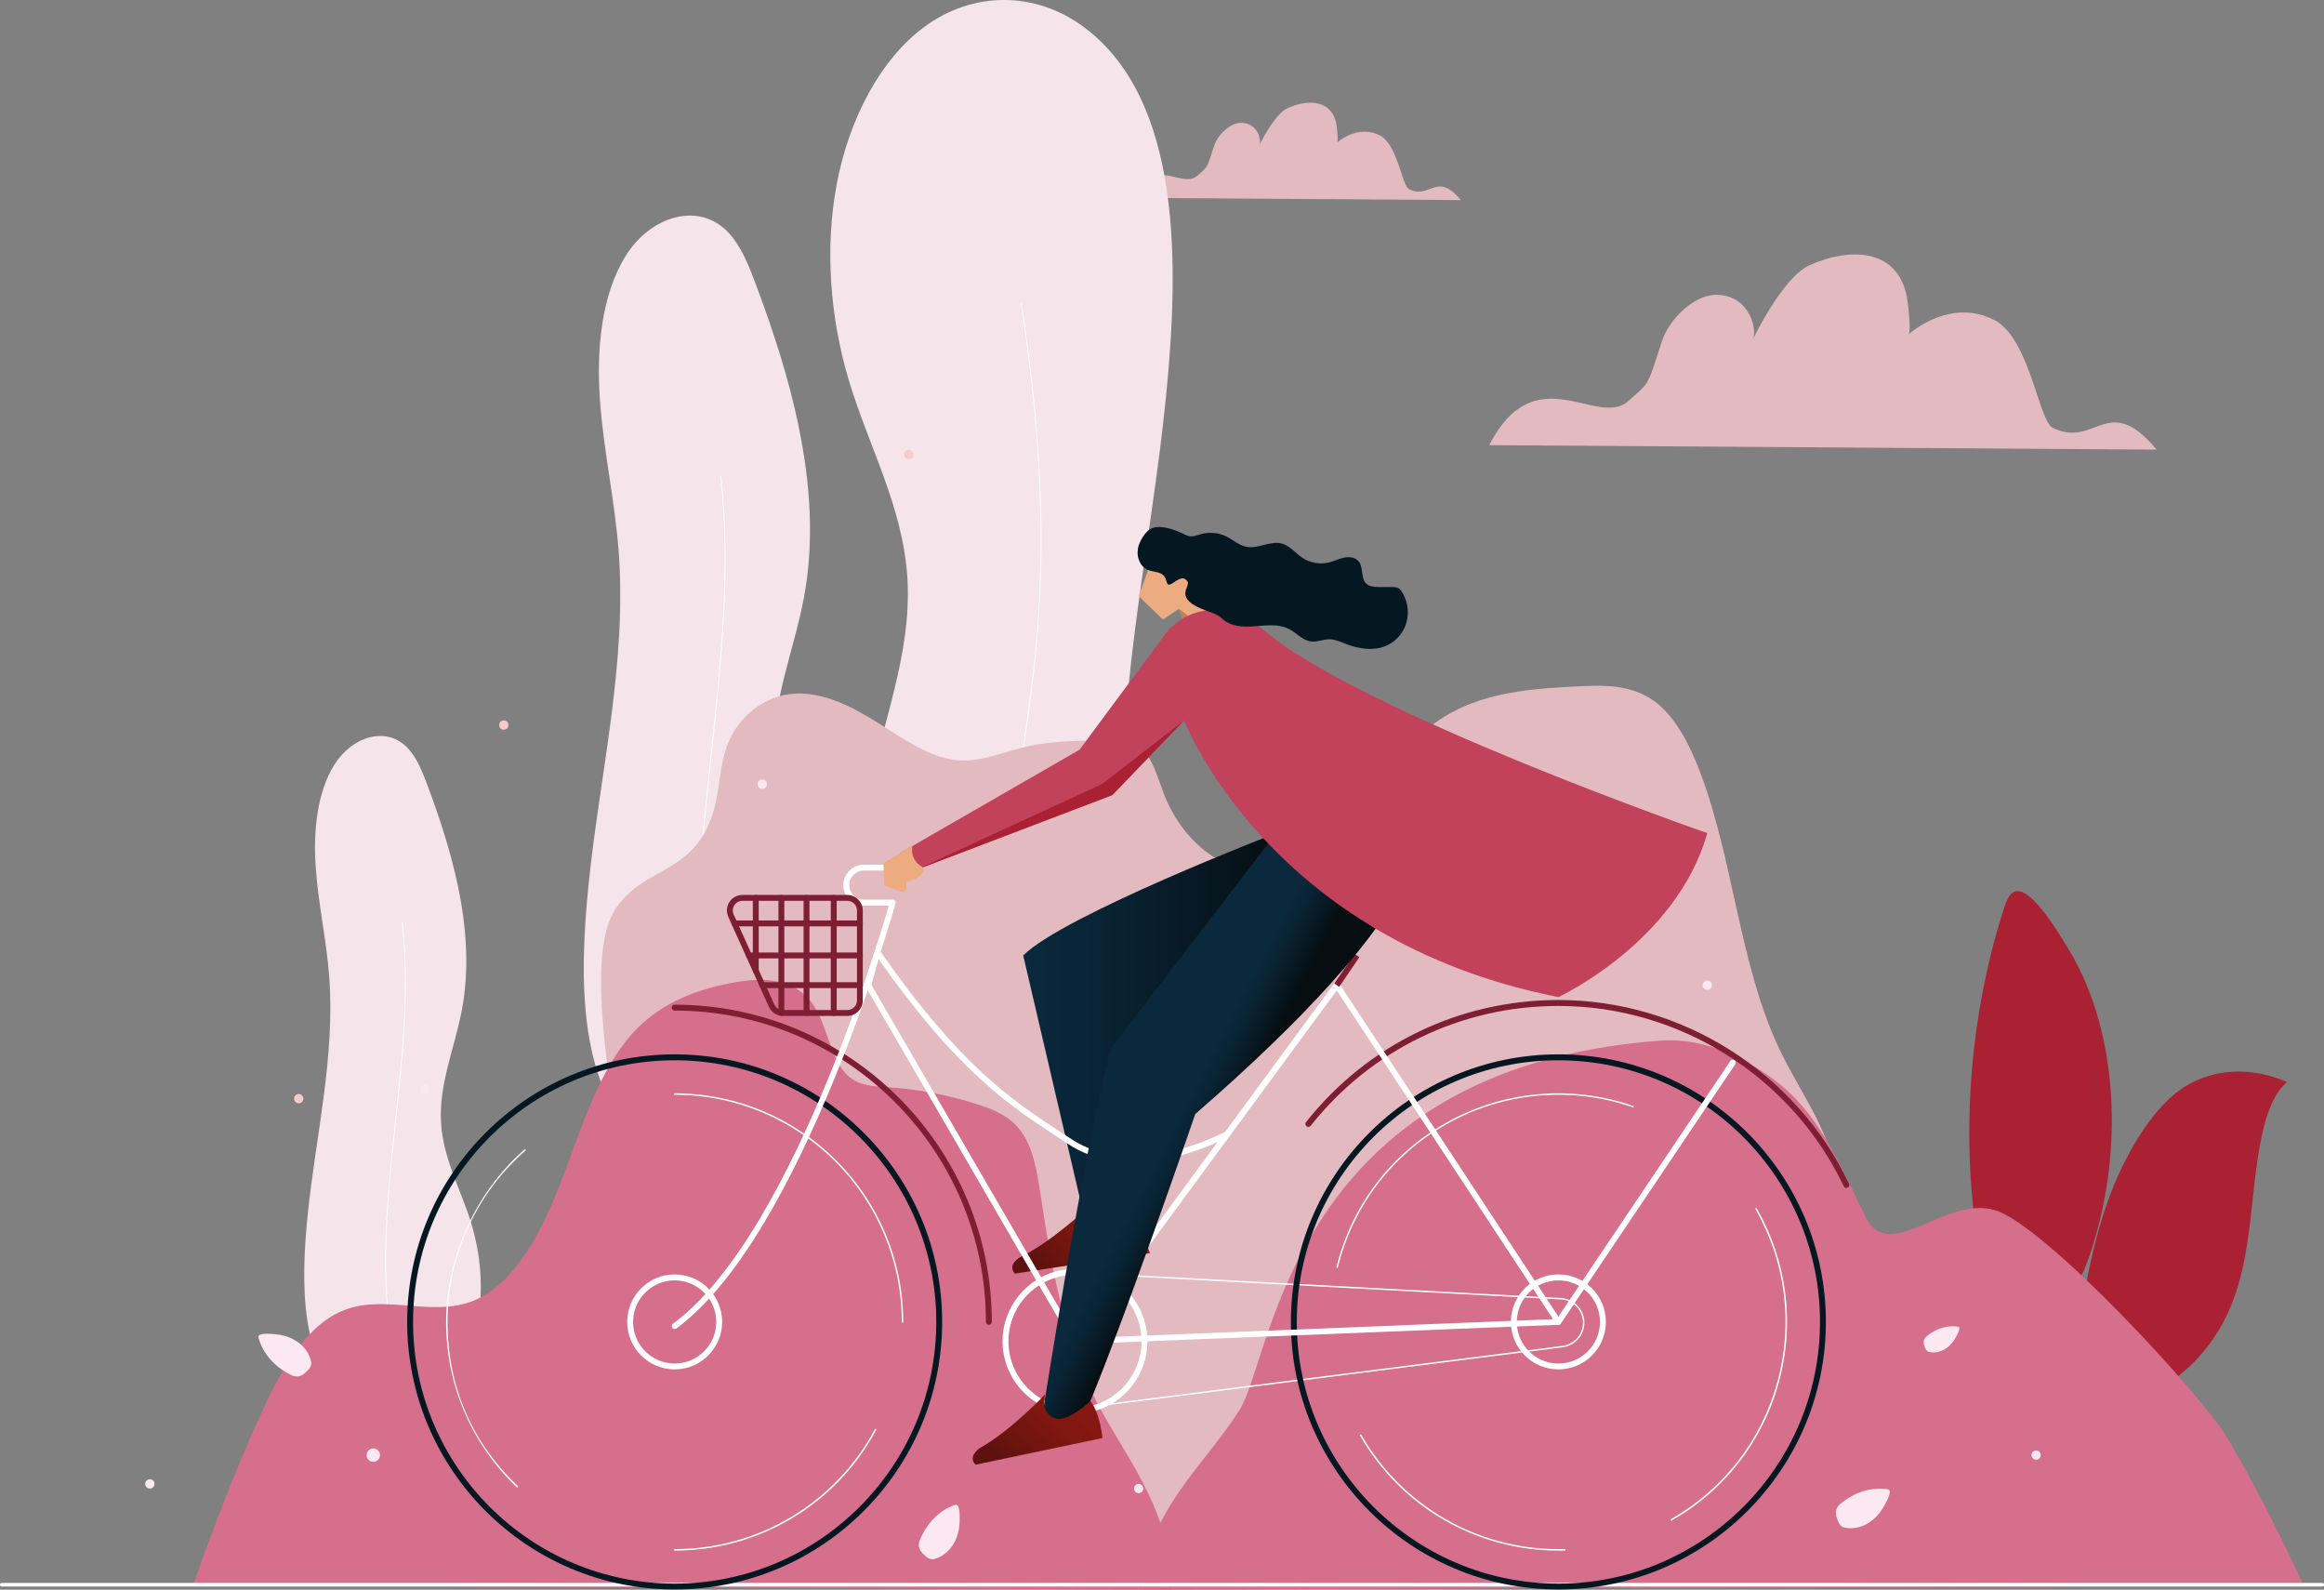 <?xml version="1.0" encoding="UTF-8"?><svg id="Livello_2" xmlns="http://www.w3.org/2000/svg" xmlns:xlink="http://www.w3.org/1999/xlink" viewBox="0 0 481.67 329.4"><rect x="0" y="0" width="481.67" height="329.4" fill="#808080" stroke="none"/><defs><style>.cls-1{fill:#c2425c;}.cls-1,.cls-2,.cls-3,.cls-4,.cls-5,.cls-6,.cls-7,.cls-8,.cls-9,.cls-10,.cls-11,.cls-12,.cls-13,.cls-14,.cls-15,.cls-16{stroke-width:0px;}.cls-2{fill:#f5e5eb;}.cls-3{fill:#edac80;}.cls-4{fill:#fbe8f0;}.cls-5{fill:url(#linear-gradient);}.cls-6{fill:#051821;}.cls-7{fill:#e3bac0;}.cls-8{fill:#d66f8c;}.cls-9{fill:#f9cacb;}.cls-10{fill:#7d1e33;}.cls-11{fill:url(#linear-gradient-4);}.cls-12{fill:url(#linear-gradient-2);}.cls-13{fill:url(#linear-gradient-3);}.cls-14{fill:url(#linear-gradient-5);}.cls-15{fill:#a92133;}.cls-16{fill:#fff;}</style><linearGradient id="linear-gradient" x1="212.07" y1="216.93" x2="264.5" y2="216.93" gradientUnits="userSpaceOnUse"><stop offset="0" stop-color="#0a293c"/><stop offset=".3" stop-color="#092435"/><stop offset=".71" stop-color="#071822"/><stop offset="1" stop-color="#060e12"/></linearGradient><linearGradient id="linear-gradient-2" x1="-6420.62" y1="-3734.65" x2="-6420.62" y2="-3716.39" gradientTransform="translate(-6998.09 -1452.72) rotate(-136.54) scale(1 -1)" gradientUnits="userSpaceOnUse"><stop offset="0" stop-color="#871811"/><stop offset=".3" stop-color="#801710"/><stop offset=".71" stop-color="#6d140f"/><stop offset="1" stop-color="#5d120f"/></linearGradient><linearGradient id="linear-gradient-3" x1="-1399.92" y1="3041.02" x2="-1400.95" y2="3036.58" gradientTransform="translate(-246.06 -3179.61) rotate(-33.22)" gradientUnits="userSpaceOnUse"><stop offset="0" stop-color="#edac80"/><stop offset=".27" stop-color="#e6a579"/><stop offset=".65" stop-color="#d39367"/><stop offset="1" stop-color="#bd7e52"/></linearGradient><linearGradient id="linear-gradient-4" x1="244.68" y1="230.55" x2="253.65" y2="235.17" xlink:href="#linear-gradient"/><linearGradient id="linear-gradient-5" x1="-6602.58" y1="-3415.18" x2="-6602.58" y2="-3396.35" gradientTransform="translate(-7023.54 -1367.4) rotate(-139.76) scale(1 -1)" xlink:href="#linear-gradient-2"/></defs><g id="Livello_1-2"><path class="cls-7" d="M302.78,41.46l-69.02-.47c4.79-9.28,11.18-1.72,14.38-4.55,2.31-2.05,1.95-1.51,3.51-6.26.72-2.21,3.33-4.81,5.7-4.73,3.42.11,4.14,3.65,3.68,4.6,1.04-2.16,3.61-6.65,5.82-7.64,4.25-1.92,9.47-1.82,10.19,3.79.05.37.41,3.21.05,3.36,2.54-2.07,5.84-3.09,8.92-1.49,3.62,1.88,4.58,10.4,5.99,11.11,4.45,2.23,5.7-3.82,10.78,2.28Z"/><path class="cls-15" d="M430.55,279.14c-.29,3.59-.21,7.59,1.74,9.78,1.43,1.61,3.56,1.84,5.57,1.72,9.79-.57,20.06-8.68,24.76-20.62,4.26-10.82,3.73-22.99,6.11-34.49.88-4.27,2.37-8.79,5.27-11.33-6.35-2.73-13.7-3.21-20.39.49-6.69,3.69-12.46,13.3-15.83,21.77-5.11,12.83-6.9,28.61-7.22,32.67Z"/><path class="cls-15" d="M437.68,233.37c-.13,9.56-1.85,19.34-5.18,28.42-2.17,5.89-5.87,8.16-10.46,9.51-2.8.82-5.55,1.15-7.78-1.01-1.78-1.72-2.76-4.51-3.35-7.38-4.77-23.36-3.37-50.29,4.35-74.45.34-1.05.7-2.13,1.33-2.97,3.14-4.24,10.42,8.42,12.07,11.09,6.17,10.03,9.21,23.19,9.03,36.79Z"/><path class="cls-2" d="M94.9,183.55c1.78,8.49,2.43,17.19.83,25.7-1.47,7.86-4.82,15.37-4.32,23.44.46,7.49,4.15,13.85,6.27,20.82,1.98,6.52,2.59,13.84,1.27,20.65-1.32,6.8-4.64,13-9.29,16.41-5.21,3.81-11.9,3.82-17.11.02-10.55-7.7-10.17-25.07-8.79-38.76,1.67-16.48,5.75-32.84,4.46-49.63-.58-7.51-2.24-14.82-2.77-22.33-.54-7.51.22-15.64,3.87-21.45,3.65-5.81,10.82-8.12,15.25-3.34,1.87,2.02,3.03,4.95,4.09,7.81,2.45,6.58,4.75,13.55,6.24,20.66Z"/><path class="cls-16" d="M84.96,292.54s-.07-.02-.09-.06c-1.84-5.08-3.19-10.47-4.01-16.01-2.13-14.5-.53-29.51,1.02-44.03,1.45-13.56,2.95-27.58,1.41-41.2,0-.05.03-.1.08-.1.05-.02.1.03.1.08,1.54,13.64.04,27.68-1.41,41.24-1.55,14.5-3.15,29.5-1.02,43.98.81,5.53,2.16,10.91,4,15.98.02.05,0,.1-.05.12-.01,0-.02,0-.03,0Z"/><path class="cls-2" d="M165.45,88.02c2.49,11.86,3.39,24.01,1.16,35.89-2.05,10.98-6.73,21.46-6.03,32.73.65,10.46,5.8,19.34,8.76,29.07,2.77,9.1,3.61,19.33,1.77,28.82s-6.48,18.15-12.97,22.91c-7.27,5.33-16.61,5.34-23.89.03-14.73-10.75-14.2-35.01-12.27-54.11,2.33-23.01,8.03-45.85,6.23-69.3-.81-10.48-3.12-20.69-3.87-31.18-.75-10.49.3-21.84,5.4-29.95,5.09-8.11,15.1-11.33,21.29-4.67,2.62,2.82,4.23,6.91,5.72,10.91,3.43,9.19,6.63,18.91,8.71,28.84Z"/><path class="cls-16" d="M151.57,240.16s-.07-.02-.09-.06c-2.57-7.09-4.46-14.61-5.59-22.35-2.98-20.24-.74-41.2,1.43-61.46,2.02-18.93,4.11-38.51,1.97-57.53,0-.05.03-.1.08-.1.05,0,.1.03.1.08,2.15,19.04.05,38.63-1.97,57.57-2.16,20.25-4.4,41.19-1.43,61.41,1.14,7.73,3.02,15.24,5.58,22.32.02.05,0,.1-.05.12-.01,0-.02,0-.03,0Z"/><path class="cls-2" d="M181.32,216.75c-3.46-16.75-4.7-33.92-1.62-50.7,2.85-15.51,9.34-30.32,8.37-46.24-.9-14.77-8.05-27.32-12.16-41.07-3.84-12.85-5.02-27.3-2.46-40.72,2.55-13.42,9-25.65,18.02-32.37,10.09-7.52,23.07-7.54,33.17-.04,20.45,15.18,19.72,49.46,17.04,76.45-3.23,32.51-11.15,64.77-8.64,97.9,1.12,14.81,4.33,29.23,5.37,44.04,1.04,14.82-.42,30.85-7.5,42.31-7.07,11.46-20.97,16.01-29.56,6.59-3.63-3.98-5.87-9.76-7.94-15.41-4.76-12.99-9.2-26.72-12.1-40.74Z"/><path class="cls-16" d="M215.77,276.47s-.07-.02-.09-.06c-2.75-7.57-4.88-16.09-6.52-26.07-6.44-39.06-2.67-61.89,1.31-86.07,4.25-25.79,8.64-52.45,1.11-101.3,0-.05.03-.1.08-.1.05,0,.1.03.1.08,7.53,48.88,3.14,75.56-1.11,101.36-3.98,24.16-7.74,46.98-1.31,86.01,1.64,9.96,3.77,18.48,6.51,26.03.02.05,0,.1-.05.12-.01,0-.02,0-.03,0Z"/><path class="cls-7" d="M148.24,166.68c.87-3.58.99-7.45,2.04-10.93,2.26-7.49,8.51-11.75,14.53-12.03,6.02-.28,11.84,2.71,17.29,6.14,5.52,3.47,11.11,7.52,17.2,7.72,4.27.14,8.43-1.64,12.63-2.68,6.04-1.5,12.23-1.47,18.37-1.43,2.09.01,4.29.06,6.08,1.5,2.5,2,3.51,6.07,4.85,9.54,5.04,13.01,17.7,19.63,27.97,14.61,10.67-5.21,16.93-20.09,26.6-28.07,9.05-7.47,20.2-8.25,30.82-8.81,5.52-.29,11.35-.5,16.22,3.03,4.27,3.1,7.21,8.69,9.43,14.48,7.02,18.34,8.24,40.19,16.5,57.58,2.52,5.31,5.64,10.07,8.19,15.35,8.5,17.66,9.32,43.09-1.27,58.58-10.46,15.3-27.64,16.72-42.78,21.02-1.23.35-2.55.8-3.33,2.12-.87,1.47-.79,3.54-1.15,5.35-1.36,6.75-5.47,8.75-10.67,8.75-53.24,0-100.96-.12-154.3-.49-2.88-.02-5.66-7.12-8.33-8.54-3.51-1.87-6.27-5.62-8.64-9.57-13.18-22.01-16.54-51.48-19.44-79.45-1.1-10.61-5.29-33.47.58-42.21,6.16-9.17,17.05-6.8,20.63-21.55Z"/><path class="cls-8" d="M40,328.46c4.04-11.47,8.41-22.74,13.24-33.64,4.28-9.66,9.53-19.67,17.51-23.12,8.78-3.8,18.64,1.4,27.47-2.21,8.65-3.54,14.26-14.61,18.37-25.43,4.11-10.82,7.7-22.61,14.75-30.21,5.94-6.4,13.65-9.02,21.2-10.34,5.75-1,12.45-.88,16.23,5.01,2.79,4.33,3.38,11.02,6.88,14.3,2.32,2.17,5.34,2.27,8.16,2.44,6.45.4,12.87,1.63,19.15,3.69,3.18,1.04,6.48,2.41,8.74,5.58,2.54,3.55,3.32,8.67,4.04,13.49,2.08,13.94,4.62,28.09,10.34,40.05,3.23,6.74,7.38,12.59,10.79,19.17s6.24,14.17,5.98,22.17l-202.84-.95Z"/><path class="cls-8" d="M477.46,328.55c-4.78-10.37-9.96-20.55-15.69-30.41-5.08-8.73-37.74-44.1-48.2-47.36-10.25-3.2-21.98,11.26-26.85,1.48-4.87-9.78-9.12-20.43-17.48-27.3-7.04-5.78-16.12-10.01-25.12-9.34-76.64,5.7-80.36,65.61-87.14,76.41-3.82,6.09-8.74,11.38-12.78,17.32-4.04,5.94-7.39,12.81-7.09,20.04l240.36-.85Z"/><path class="cls-4" d="M386.06,316.17c-1.23.49-2.53.63-3.8.35-.82-.18-1.23-.91-1.54-1.9-.19-.6-.32-1.22-.12-1.85.16-.5.49-.88.84-1.17,2.84-2.37,6.33-3.51,9.66-3.04.15.02.3.05.42.14.64.5-.75,2.87-1.04,3.39-1.09,1.97-2.68,3.39-4.42,4.09Z"/><path class="cls-4" d="M62.62,278.84c.95.92,1.6,2.06,1.87,3.32.17.82-.33,1.49-1.1,2.19-.47.42-.98.79-1.64.86-.53.06-1.01-.09-1.41-.29-3.32-1.62-5.79-4.34-6.72-7.58-.04-.14-.08-.29-.04-.44.19-.79,2.92-.49,3.52-.43,2.24.19,4.19,1.06,5.54,2.37Z"/><path class="cls-4" d="M402.37,279.92c-.81.32-1.67.41-2.51.23-.54-.12-.81-.6-1.02-1.26-.13-.4-.21-.81-.08-1.22.11-.33.32-.58.55-.78,1.88-1.57,4.18-2.32,6.39-2.01.1.01.2.03.28.1.42.33-.5,1.89-.69,2.24-.72,1.3-1.77,2.24-2.92,2.7Z"/><path class="cls-4" d="M196.87,320.96c-.86,1.01-1.95,1.73-3.2,2.08-.81.22-1.51-.24-2.25-.96-.45-.44-.85-.93-.96-1.58-.09-.52.02-1.01.2-1.43,1.41-3.42,3.96-6.06,7.13-7.19.14-.05.28-.1.44-.07.8.14.67,2.88.66,3.48-.05,2.25-.79,4.24-2.01,5.67Z"/><path class="cls-16" d="M481.32,328.74H.35c-.19,0-.35-.17-.35-.37s.16-.37.35-.37h480.98c.19,0,.35.17.35.37s-.16.37-.35.37Z"/><path class="cls-16" d="M228.5,291.31c-.08,0-.14-.06-.15-.13-.01-.08.05-.16.13-.17l95.38-12.14c2.4-.31,4.22-2.36,4.22-4.79,0-2.57-2.01-4.68-4.57-4.82l-97.53-5.21c-.08,0-.15-.08-.14-.16,0-.08.07-.14.15-.14h0l97.53,5.21c2.72.15,4.86,2.4,4.86,5.12,0,2.58-1.93,4.77-4.48,5.09l-95.38,12.14s-.01,0-.02,0Z"/><path class="cls-5" d="M264.5,172.63s-44.06,16.98-52.43,25.35l14.76,63.26,12.81-26.09,24.86-62.52Z"/><path class="cls-12" d="M235,253.27s-4.86,2.78-7.42,2.05c-1.56-.45-2.55-2-2.3-3.6l.24-1.54s-7.49,7.11-14.13,10.34c0,0-2.7,1.55-1.07,3.38l28.02-4.25s-1.44-3.66-3.35-6.38Z"/><path class="cls-6" d="M139.83,329.35c-30.57,0-55.44-24.87-55.44-55.44s24.87-55.44,55.44-55.44,55.44,24.87,55.44,55.44-24.87,55.44-55.44,55.44ZM139.83,219.7c-29.9,0-54.22,24.32-54.22,54.22s24.32,54.22,54.22,54.22,54.22-24.32,54.22-54.22-24.32-54.22-54.22-54.22Z"/><path class="cls-16" d="M107.23,308.22s-.08-.01-.11-.04c-9.45-9.03-14.66-21.2-14.66-34.27s5.92-26.71,16.25-35.72c.06-.06.16-.05.21.01.06.06.05.16-.01.21-10.26,8.95-16.15,21.88-16.15,35.49s5.17,25.08,14.57,34.05c.06.06.06.15,0,.22-.03.03-.07.05-.11.05Z"/><path class="cls-16" d="M139.83,321.29c-.08,0-.15-.07-.15-.15s.07-.15.15-.15c17.38,0,33.29-9.53,41.51-24.86.04-.07.13-.1.21-.06.07.04.1.13.06.21-8.27,15.44-24.28,25.02-41.78,25.02Z"/><path class="cls-16" d="M187.05,274.07c-.08,0-.15-.07-.15-.15,0-25.95-21.11-47.07-47.07-47.07-.08,0-.15-.07-.15-.15s.07-.15.15-.15c26.12,0,47.37,21.25,47.37,47.37,0,.08-.07.15-.15.15Z"/><path class="cls-16" d="M277.15,262.72s-.02,0-.04,0c-.08-.02-.13-.1-.11-.18,3.14-12.69,11.12-23.25,22.46-29.74,11.89-6.8,26.13-8.12,39.07-3.63.08.03.12.11.09.19-.03.08-.11.12-.19.09-12.86-4.46-27.01-3.15-38.82,3.6-11.27,6.45-19.2,16.94-22.32,29.55-.02.07-.08.12-.15.12Z"/><path class="cls-16" d="M323.01,321.3c-17,0-32.68-9.05-41.14-23.86-.04-.07-.02-.17.06-.21.07-.04.17-.02.21.06,8.41,14.71,23.99,23.71,40.88,23.71.44,0,.87,0,1.31-.02h0c.08,0,.15.07.15.15,0,.08-.06.15-.15.16-.44.01-.88.02-1.32.02Z"/><path class="cls-16" d="M346.43,315.06c-.05,0-.1-.03-.13-.08-.04-.07-.02-.17.06-.21,10.91-6.24,18.74-16.36,22.04-28.49,3.3-12.13,1.68-24.82-4.56-35.73-.04-.07-.02-.17.06-.21.07-.04.16-.02.21.06,6.28,10.98,7.91,23.76,4.59,35.97-3.32,12.21-11.2,22.39-22.19,28.68-.02.01-.05.02-.08.02Z"/><path class="cls-10" d="M204.95,274.52c-.34,0-.61-.27-.61-.61,0-35.57-28.94-64.51-64.51-64.51-.34,0-.61-.27-.61-.61s.27-.61.61-.61c36.24,0,65.73,29.49,65.73,65.73,0,.34-.27.61-.61.61Z"/><path class="cls-6" d="M322.99,329.35c-30.57,0-55.44-24.87-55.44-55.44s24.87-55.44,55.44-55.44,55.44,24.87,55.44,55.44-24.87,55.44-55.44,55.44ZM322.99,219.7c-29.9,0-54.22,24.32-54.22,54.22s24.32,54.22,54.22,54.22,54.22-24.32,54.22-54.22-24.32-54.22-54.22-54.22Z"/><path class="cls-10" d="M382.69,246.16c-.23,0-.45-.13-.55-.35-10.8-22.7-34.02-37.37-59.15-37.37-20.12,0-38.83,9.05-51.34,24.83-.21.27-.59.31-.86.1-.26-.21-.31-.59-.1-.86,12.74-16.08,31.8-25.3,52.29-25.3,25.6,0,49.24,14.94,60.25,38.06.15.3.02.67-.29.81-.08.04-.17.06-.26.06Z"/><path class="cls-16" d="M222.8,292.94c-8.28,0-15.01-6.73-15.01-15.01s6.73-15.01,15.01-15.01,15.01,6.73,15.01,15.01-6.73,15.01-15.01,15.01ZM222.8,264.15c-7.6,0-13.79,6.19-13.79,13.79s6.19,13.79,13.79,13.79,13.79-6.19,13.79-13.79-6.19-13.79-13.79-13.79Z"/><path class="cls-16" d="M322.99,283.75c-5.42,0-9.84-4.41-9.84-9.84s4.41-9.84,9.84-9.84,9.84,4.41,9.84,9.84-4.41,9.84-9.84,9.84ZM322.99,265.3c-4.75,0-8.62,3.87-8.62,8.62s3.87,8.62,8.62,8.62,8.62-3.87,8.62-8.62-3.87-8.62-8.62-8.62Z"/><path class="cls-16" d="M139.83,283.75c-5.42,0-9.84-4.41-9.84-9.84s4.41-9.84,9.84-9.84,9.84,4.41,9.84,9.84-4.41,9.84-9.84,9.84ZM139.83,265.3c-4.75,0-8.62,3.87-8.62,8.62s3.87,8.62,8.62,8.62,8.62-3.87,8.62-8.62-3.87-8.62-8.62-8.62Z"/><path class="cls-16" d="M139.83,275.39c-.19,0-.37-.09-.49-.25-.2-.27-.14-.65.13-.85,25.74-18.85,44.78-86.74,44.97-87.43.09-.32.43-.52.75-.42.32.09.51.42.42.75-.19.69-19.34,68.98-45.43,88.08-.11.08-.23.12-.36.12Z"/><path class="cls-16" d="M222.74,279.05l-43.46-74.83,2.36-8.26.73,1.05c16.68,23.97,27.43,31.01,37.83,37.81l1.88,1.23c12.6,8.3,30.3-.7,31.9-1.55l22.59-30.73.98.72-54.81,74.55ZM180.59,204.05l42.27,72.77,29.55-40.2c-5.51,2.51-19.89,7.76-31.01.44l-1.87-1.23c-10.34-6.76-21.03-13.76-37.42-37.08l-1.51,5.3Z"/><path class="cls-16" d="M222.8,278.54c-.22,0-.43-.12-.54-.32-.11-.21-.09-.46.05-.65l54.25-73.8c.12-.16.32-.24.51-.25.2,0,.38.11.49.27l45.93,69.78c.12.18.13.42.03.61-.1.2-.3.32-.52.33l-100.19,4.02h-.02ZM277.03,205.2l-52.99,72.08,97.85-3.93-44.86-68.15Z"/><rect class="cls-10" x="275.43" y="200.45" width="7.44" height="1.22" transform="translate(-44.15 318.65) rotate(-55.75)"/><path class="cls-16" d="M322.99,274.52c-.12,0-.24-.03-.34-.1-.28-.19-.35-.57-.17-.85l36.15-53.72c.19-.28.57-.35.85-.17.28.19.35.57.17.85l-36.15,53.72c-.12.17-.31.27-.51.27Z"/><path class="cls-16" d="M185.03,187.63h-6.01c-2.33,0-4.23-1.9-4.23-4.23s1.9-4.23,4.23-4.23h9.32v1.22h-9.32c-1.66,0-3.01,1.35-3.01,3.01s1.35,3.01,3.01,3.01h6.01v1.22Z"/><path class="cls-10" d="M175.61,210.51h-13.33c-1.26,0-2.41-.74-2.93-1.9l-8.41-18.63c-.45-1-.37-2.15.23-3.07.6-.92,1.61-1.47,2.7-1.47h21.73c1.77,0,3.22,1.44,3.22,3.22v18.63c0,1.77-1.44,3.22-3.22,3.22ZM153.88,186.66c-.69,0-1.3.33-1.68.91-.38.58-.43,1.28-.14,1.91l8.41,18.63c.32.72,1.04,1.18,1.82,1.18h13.33c1.1,0,2-.9,2-2v-18.63c0-1.1-.9-2-2-2h-21.73Z"/><path class="cls-10" d="M178.22,191.95h-26c-.34,0-.61-.27-.61-.61s.27-.61.61-.61h26c.34,0,.61.27.61.61s-.27.61-.61.61Z"/><path class="cls-10" d="M178.22,198.59h-23c-.34,0-.61-.27-.61-.61s.27-.61.61-.61h23c.34,0,.61.27.61.61s-.27.61-.61.61Z"/><path class="cls-10" d="M178.22,204.74h-20.22c-.34,0-.61-.27-.61-.61s.27-.61.61-.61h20.22c.34,0,.61.27.61.61s-.27.61-.61.61Z"/><path class="cls-10" d="M156.64,201.67c-.34,0-.61-.27-.61-.61v-15.01c0-.34.27-.61.61-.61s.61.27.61.61v15.01c0,.34-.27.61-.61.61Z"/><path class="cls-10" d="M161.95,210.51c-.34,0-.61-.27-.61-.61v-23.85c0-.34.27-.61.61-.61s.61.27.61.61v23.85c0,.34-.27.61-.61.61Z"/><path class="cls-10" d="M167.16,210.51c-.34,0-.61-.27-.61-.61v-23.85c0-.34.27-.61.61-.61s.61.27.61.61v23.85c0,.34-.27.61-.61.61Z"/><path class="cls-10" d="M172.8,210.51c-.34,0-.61-.27-.61-.61v-23.85c0-.34.27-.61.61-.61s.61.27.61.61v23.85c0,.34-.27.61-.61.61Z"/><path class="cls-3" d="M247.31,122.24c-1.47-1.34-.03-2.27-.03-2.27.75-.67.8-1.43.69-1.97-.11-.53-.65-.85-1.16-.68-.28.09-.58.23-.84.38-1.54.86-3.47.63-4.74-.59-1.11-1.06-2.35-1.54-2.35-1.54l-2.88,7.95,5.03,4.86,3.31-2.24,1.67,4.41s0,0,0,0l1.07.71c.76.51,1.8.16,2.1-.71.55-1.59,1.34-3.67,1.34-3.67-.26-3.9-3.21-4.66-3.21-4.66Z"/><path class="cls-13" d="M244.34,126.16l1.67,4.41s0,0,0,0l1.07.71c.76.51,1.8.16,2.1-.71.06-.17.12-.34.18-.52l-5.01-3.9Z"/><path class="cls-11" d="M264.5,172.63l-34.21,44.55c-5.66,20.43-14.71,79.03-14.71,79.03l8.21-.72c7.54-16.8,23.94-64.65,23.94-64.65,48.89-42.45,45.42-55.97,45.42-55.97,0,0-17.21,6.98-28.63-2.24Z"/><path class="cls-1" d="M258.71,128.35c-5.72-3.65-13.3-2.2-17.34,3.24l-17.63,23.76-37.27,21.47,4.62,2.95,39.45-15.03,14.87-15.47,19.1,23.35c11.42,9.21,25.35-4.43,25.35-4.43-11.26-23.46-22.89-34.58-31.14-39.84Z"/><path class="cls-1" d="M245.41,149.28s17.43,45.5,77.58,57.32c0,0,24.46-11.32,30.86-33.97,0,0-72.61-25.26-92.43-42.41l-16.02,19.06Z"/><path class="cls-6" d="M235.86,113.64c-.35,1.73.4,3.77,2.04,4.45,1.13.47,2.62.32,3.38,1.29.32.41.43.94.61,1.44.52,1.44,2.94-2.49,4.25-.29.66,1.12-3.26,3.47,4.04,6.07,1.26.45,2.22.74,3.2,1.65,1.75,1.64,4.42,1.7,6.81,1.51,2.39-.19,4.94-.51,7.06.62,1.5.8,2.69,2.28,4.37,2.52,1.34.19,2.66-.47,4.01-.44,1.12.03,2.16.52,3.2.93,2.79,1.1,6.04,1.59,8.74.3,1.94-.93,3.42-2.75,3.97-4.83.55-2.08.18-4.38-.97-6.2-.18-.29-.39-.58-.69-.76-.41-.25-.91-.26-1.38-.26h-2.67c-.94-.02-1.97-.06-2.65-.7-1.23-1.15-.53-3.39-1.63-4.67-.7-.81-1.93-.95-2.98-.73s-2.02.72-3.06.99c-1.9.49-4,.12-5.62-.97-1.41-.96-2.52-2.45-4.16-2.92-2.41-.68-4.95,1.14-7.41.66-1.55-.3-2.78-1.46-4.2-2.16-1.6-.78-3.49-.95-5.2-.47-.74.21-1.49.54-2.26.46-.58-.06-1.1-.36-1.63-.62-1.64-.79-4.31-1.72-6.14-1.11-1.5.5-2.76,2.81-3.05,4.24Z"/><path class="cls-3" d="M189.07,175.29l-5.97,3.55.17,4.63,3.5,1.31c.53.2,1.1-.19,1.1-.76v-1.29s4.16-.97,3.44-2.96l-.51-.34c-1.16-.76-1.83-2.09-1.76-3.48l.04-.68Z"/><path class="cls-14" d="M226,290.29s-4.47,4.26-7.07,3.67c-1.59-.36-2.66-1.85-2.5-3.47l.16-1.55s-7.07,7.52-13.52,11.12c0,0-2.61,1.7-.88,3.44l26.3-5.52s-.44-5.08-2.49-7.68Z"/><polygon class="cls-15" points="191.14 179.64 191.54 179.61 230.53 164.75 245.41 149.28 245.41 149.28 228.5 162.41 191.14 179.64"/><path class="cls-4" d="M78.76,301.51c0,.77-.62,1.39-1.39,1.39s-1.39-.62-1.39-1.39.62-1.39,1.39-1.39,1.39.62,1.39,1.39Z"/><path class="cls-9" d="M62.88,227.65c0,.53-.43.96-.96.96s-.96-.43-.96-.96.43-.96.96-.96.96.43.96.96Z"/><path class="cls-4" d="M422.96,301.51c0,.53-.43.96-.96.96s-.96-.43-.96-.96.43-.96.96-.96.96.43.96.96Z"/><circle class="cls-4" cx="88.03" cy="225.73" r=".96"/><circle class="cls-4" cx="31.06" cy="307.48" r=".96"/><path class="cls-4" d="M354.81,204.14c0,.53-.43.96-.96.96s-.96-.43-.96-.96.43-.96.96-.96.96.43.96.96Z"/><path class="cls-4" d="M236.95,308.44c0,.53-.43.96-.96.96s-.96-.43-.96-.96.43-.96.96-.96.96.43.96.96Z"/><circle class="cls-9" cx="104.41" cy="150.24" r=".96"/><circle class="cls-4" cx="158" cy="162.5" r=".96"/><circle class="cls-9" cx="188.35" cy="94.17" r=".96"/><path class="cls-7" d="M447,93.17l-138.36-.93c9.61-18.61,22.42-3.45,28.82-9.12,4.63-4.11,3.92-3.03,7.04-12.54,1.45-4.42,6.68-9.65,11.43-9.49,6.86.23,8.29,7.32,7.37,9.22,2.09-4.32,7.24-13.32,11.66-15.32,8.52-3.86,18.98-3.65,20.42,7.59.1.75.81,6.44.11,6.73,5.09-4.15,11.7-6.2,17.89-2.98,7.26,3.78,9.18,20.85,12.01,22.28,8.92,4.48,11.43-7.66,21.61,4.57Z"/></g></svg>